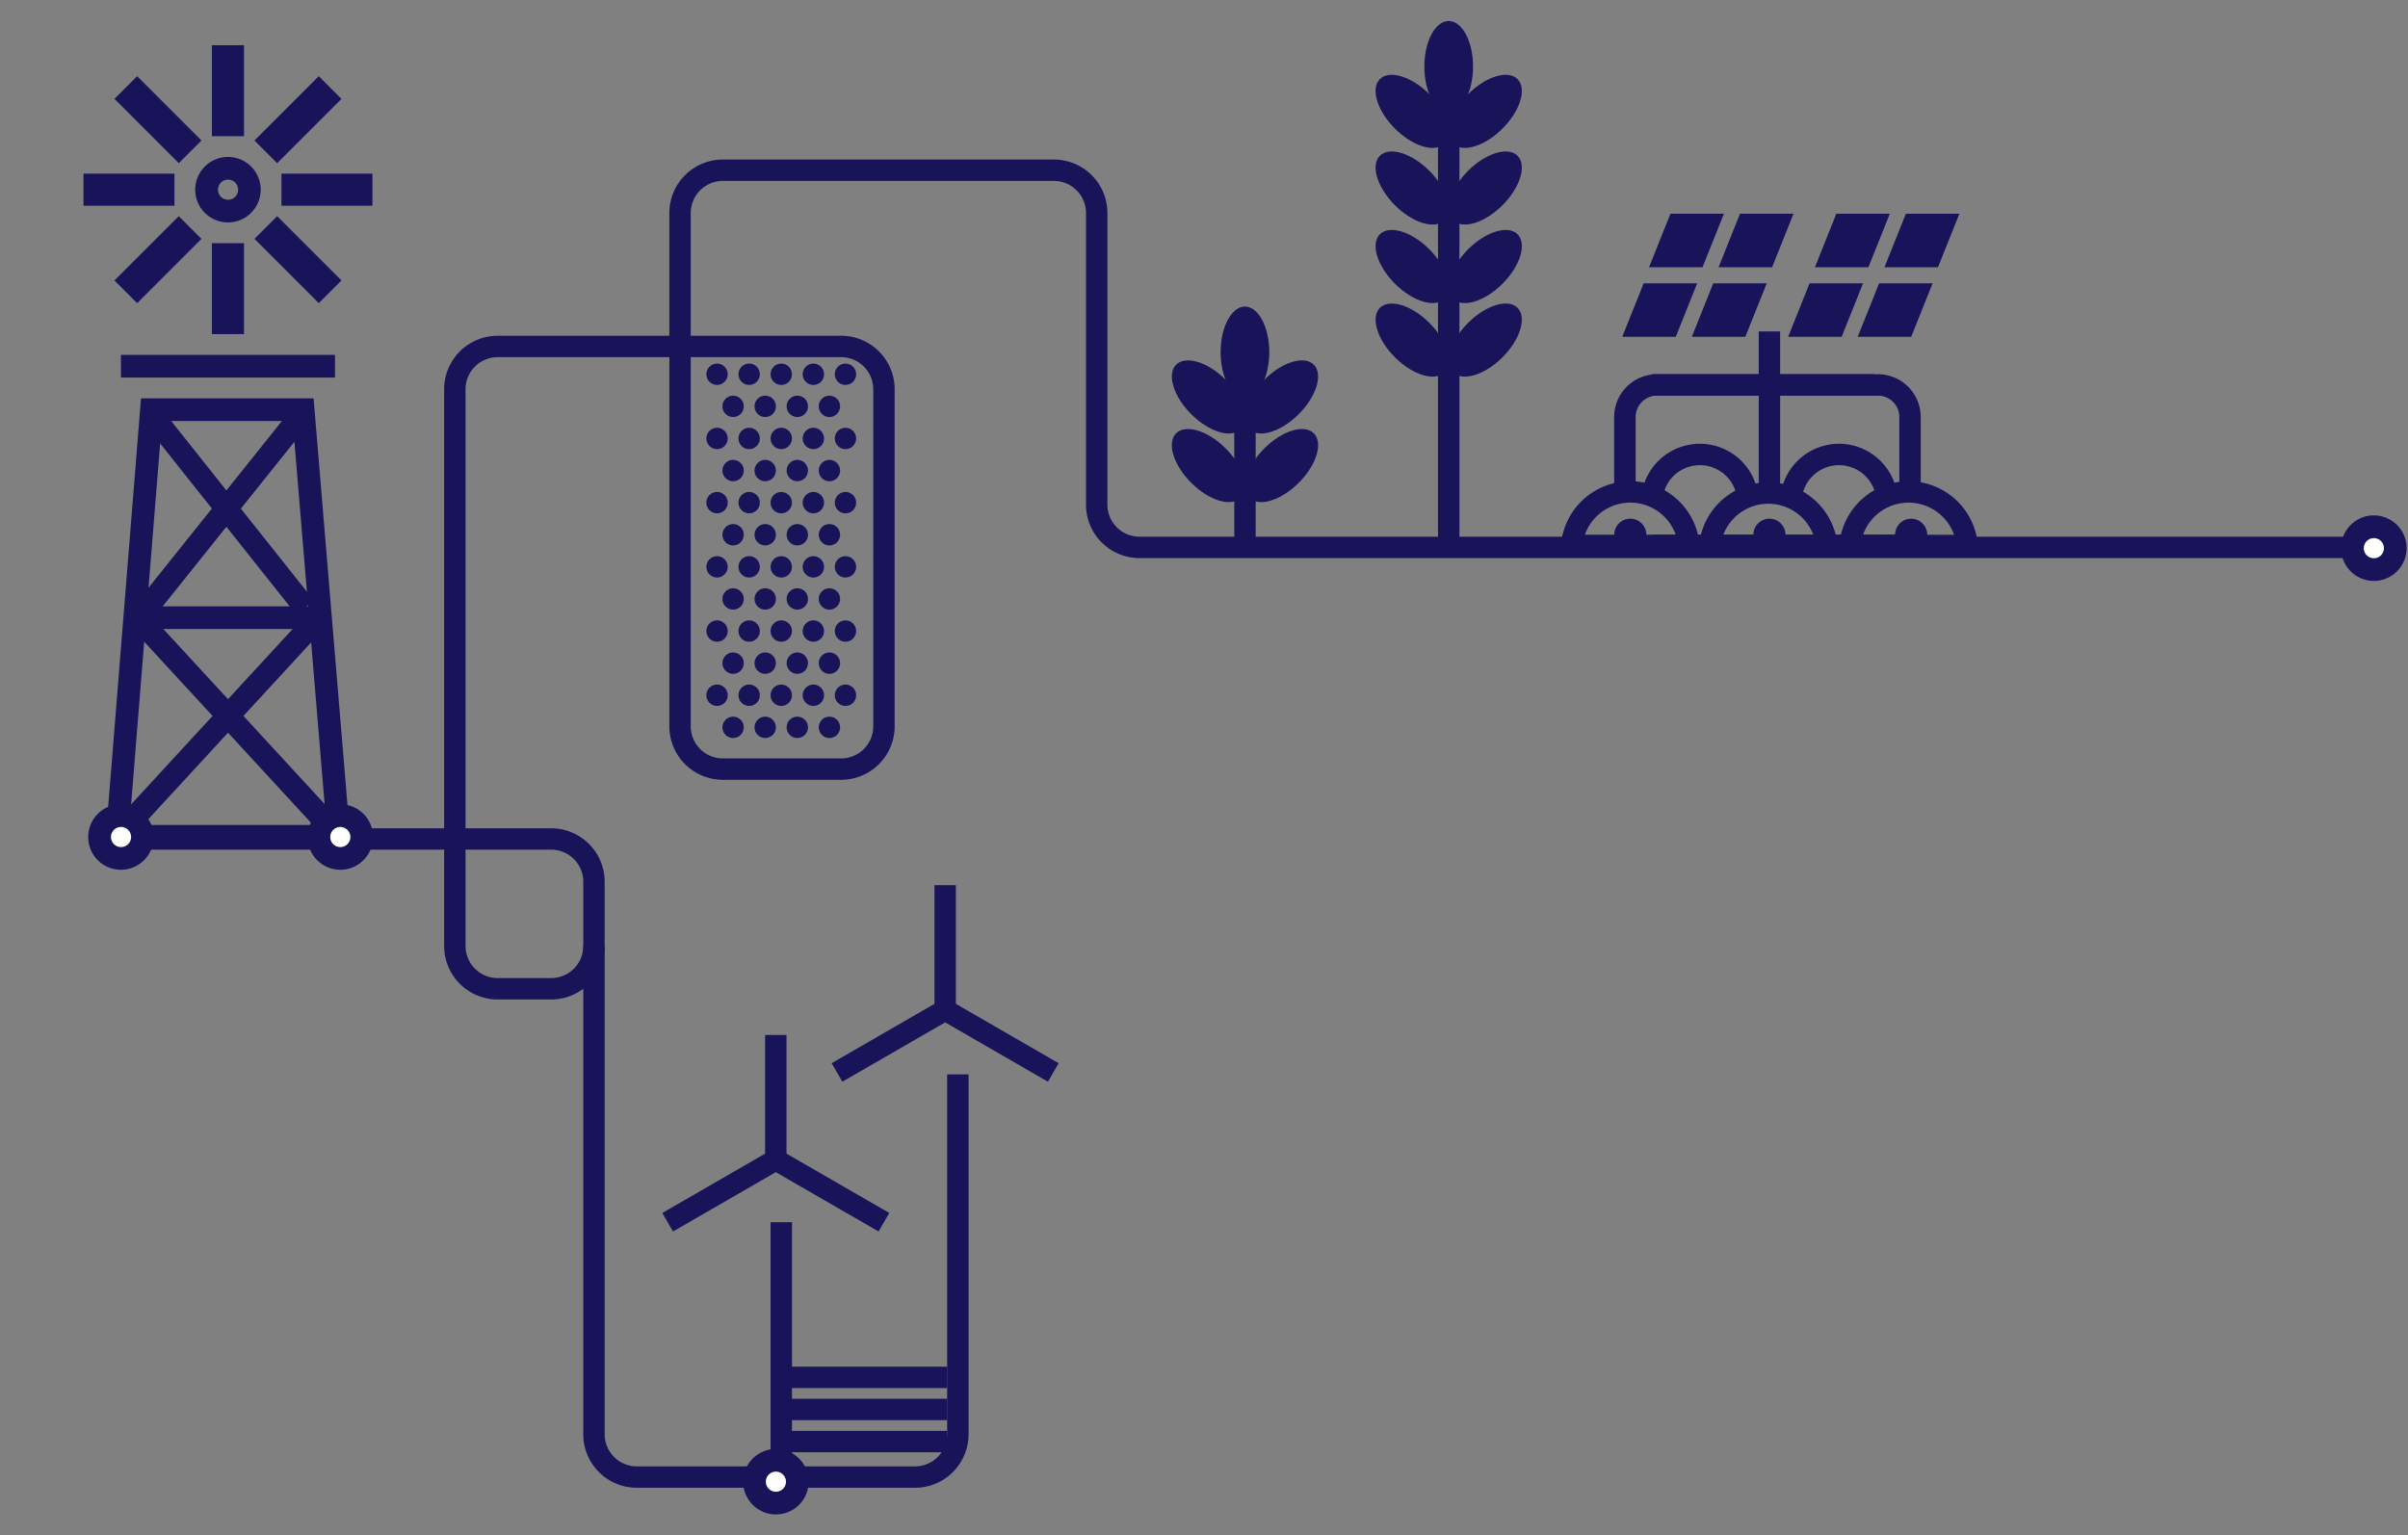 <?xml version="1.0" encoding="UTF-8"?> <svg xmlns="http://www.w3.org/2000/svg" viewBox="0 0 900 574"><rect x="0" y="0" width="900" height="574" fill="#808080" stroke="none"/><defs><style>.cls-1-a{fill:#19145a;}.cls-2{fill:#fff;}</style></defs><title>timeline_13</title><g id="Artwork"><path class="cls-1-a" d="M206,373.64H186a20,20,0,0,1-20-20v-36H47.2v-8H166V145.52a20,20,0,0,1,20-20h64.17V79.64a20,20,0,0,1,20-20H393.9a20,20,0,0,1,20,20v109a12,12,0,0,0,12,12H887.22v8H425.9a20,20,0,0,1-20-20v-109a12,12,0,0,0-12-12H270.17a12,12,0,0,0-12,12v45.88h56.21a20,20,0,0,1,20,20v126a20,20,0,0,1-20,20H270.17a20,20,0,0,1-20-20v-138H186a12,12,0,0,0-12,12V309.64h32a20,20,0,0,1,20,20v24A20,20,0,0,1,206,373.64Zm-32-56v36a12,12,0,0,0,12,12h20a12,12,0,0,0,12-12v-24a12,12,0,0,0-12-12Zm84.17-184.12v138a12,12,0,0,0,12,12h44.21a12,12,0,0,0,12-12v-126a12,12,0,0,0-12-12Z"></path><path class="cls-1-a" d="M342,556.18H238a20,20,0,0,1-20-20V353.64h8V536.18a12,12,0,0,0,12,12H342a12,12,0,0,0,12-12V401.64h8V536.18A20,20,0,0,1,342,556.18Z"></path><path class="cls-1-a" d="M109.39,157.39l12.59,151H48.39l12.14-151h48.86m7.81-8.48H52.7l-13.5,168h92l-14-168Z"></path><rect class="cls-1-a" x="47.2" y="226.67" width="76" height="8.48"></rect><rect class="cls-1-a" x="82.96" y="147.09" width="8.48" height="89.64" transform="matrix(0.78, -0.62, 0.62, 0.78, -100.78, 96.53)"></rect><rect class="cls-1-a" x="38.38" y="187.67" width="89.64" height="8.48" transform="translate(-118.63 136.98) rotate(-51.34)"></rect><rect class="cls-1-a" x="83.96" y="219.25" width="8.49" height="103.32" transform="translate(-160.21 131.4) rotate(-42.65)"></rect><rect class="cls-1-a" x="30.54" y="266.67" width="103.32" height="8.49" transform="translate(-172.77 147.87) rotate(-47.36)"></rect><rect class="cls-1-a" x="45.2" y="132.67" width="80" height="8.48"></rect><path class="cls-1-a" d="M85.2,83.15A12.24,12.24,0,1,1,97.44,70.91,12.25,12.25,0,0,1,85.2,83.15Zm0-16A3.76,3.76,0,1,0,89,70.91,3.77,3.77,0,0,0,85.2,67.15Z"></path><rect class="cls-1-a" x="79.2" y="16.91" width="12" height="34"></rect><rect class="cls-1-a" x="116.2" y="53.91" width="12" height="34" transform="translate(193.11 -51.29) rotate(90)"></rect><rect class="cls-1-a" x="79.2" y="90.91" width="12" height="34" transform="translate(170.4 215.82) rotate(180)"></rect><rect class="cls-1-a" x="42.2" y="53.91" width="12" height="34" transform="translate(-22.71 119.11) rotate(-90)"></rect><rect class="cls-1-a" x="105.36" y="27.75" width="12" height="34" transform="translate(64.26 -65.64) rotate(45)"></rect><rect class="cls-1-a" x="105.36" y="80.07" width="12" height="34" transform="translate(258.75 86.97) rotate(135)"></rect><rect class="cls-1-a" x="53.04" y="80.07" width="12" height="34" transform="translate(32.14 207.46) rotate(-135)"></rect><rect class="cls-1-a" x="53.04" y="27.75" width="12" height="34" transform="translate(-14.35 54.85) rotate(-45)"></rect><rect class="cls-1-a" x="349.26" y="330.91" width="8" height="46.67"></rect><rect class="cls-1-a" x="309.72" y="385.24" width="46.67" height="8" transform="translate(-150.01 218.69) rotate(-30)"></rect><rect class="cls-1-a" x="369.46" y="365.91" width="8" height="46.67" transform="translate(-150.36 518.06) rotate(-60)"></rect><rect class="cls-1-a" x="285.96" y="386.91" width="8" height="46.67"></rect><rect class="cls-1-a" x="246.42" y="441.24" width="46.67" height="8" transform="translate(-186.49 194.54) rotate(-30)"></rect><rect class="cls-1-a" x="306.17" y="421.91" width="8" height="46.67" transform="translate(-230.51 491.24) rotate(-60)"></rect><circle class="cls-2" cx="45.2" cy="312.91" r="8"></circle><path class="cls-1-a" d="M45.2,325.15a12.24,12.24,0,1,1,12.24-12.24A12.25,12.25,0,0,1,45.2,325.15Zm0-16A3.76,3.76,0,1,0,49,312.91,3.77,3.77,0,0,0,45.2,309.15Z"></path><circle class="cls-2" cx="127.2" cy="312.91" r="8"></circle><path class="cls-1-a" d="M127.2,325.15a12.24,12.24,0,1,1,12.24-12.24A12.25,12.25,0,0,1,127.2,325.15Zm0-16a3.76,3.76,0,1,0,3.76,3.76A3.77,3.77,0,0,0,127.2,309.15Z"></path><rect class="cls-1-a" x="290" y="510.91" width="64" height="8"></rect><rect class="cls-1-a" x="290" y="522.91" width="64" height="8"></rect><rect class="cls-1-a" x="290" y="534.91" width="64" height="8"></rect><circle class="cls-1-a" cx="268" cy="139.91" r="4"></circle><circle class="cls-1-a" cx="280" cy="139.91" r="4"></circle><circle class="cls-1-a" cx="292" cy="139.91" r="4"></circle><circle class="cls-1-a" cx="304" cy="139.91" r="4"></circle><circle class="cls-1-a" cx="316" cy="139.91" r="4"></circle><circle class="cls-1-a" cx="274" cy="151.91" r="4"></circle><circle class="cls-1-a" cx="286" cy="151.91" r="4"></circle><circle class="cls-1-a" cx="298" cy="151.91" r="4"></circle><circle class="cls-1-a" cx="310" cy="151.91" r="4"></circle><circle class="cls-1-a" cx="268" cy="163.91" r="4"></circle><circle class="cls-1-a" cx="280" cy="163.91" r="4"></circle><circle class="cls-1-a" cx="292" cy="163.91" r="4"></circle><circle class="cls-1-a" cx="304" cy="163.91" r="4"></circle><circle class="cls-1-a" cx="316" cy="163.91" r="4"></circle><circle class="cls-1-a" cx="274" cy="175.91" r="4"></circle><circle class="cls-1-a" cx="286" cy="175.91" r="4"></circle><circle class="cls-1-a" cx="298" cy="175.91" r="4"></circle><circle class="cls-1-a" cx="310" cy="175.91" r="4"></circle><circle class="cls-1-a" cx="268" cy="187.91" r="4"></circle><circle class="cls-1-a" cx="280" cy="187.91" r="4"></circle><circle class="cls-1-a" cx="292" cy="187.91" r="4"></circle><circle class="cls-1-a" cx="304" cy="187.91" r="4"></circle><circle class="cls-1-a" cx="316" cy="187.91" r="4"></circle><circle class="cls-1-a" cx="274" cy="199.91" r="4"></circle><circle class="cls-1-a" cx="286" cy="199.91" r="4"></circle><circle class="cls-1-a" cx="298" cy="199.91" r="4"></circle><circle class="cls-1-a" cx="310" cy="199.91" r="4"></circle><circle class="cls-1-a" cx="268" cy="211.91" r="4"></circle><circle class="cls-1-a" cx="280" cy="211.91" r="4"></circle><circle class="cls-1-a" cx="292" cy="211.91" r="4"></circle><circle class="cls-1-a" cx="304" cy="211.91" r="4"></circle><circle class="cls-1-a" cx="316" cy="211.91" r="4"></circle><circle class="cls-1-a" cx="274" cy="223.91" r="4"></circle><circle class="cls-1-a" cx="286" cy="223.91" r="4"></circle><circle class="cls-1-a" cx="298" cy="223.91" r="4"></circle><circle class="cls-1-a" cx="310" cy="223.91" r="4"></circle><circle class="cls-1-a" cx="268" cy="235.91" r="4"></circle><circle class="cls-1-a" cx="280" cy="235.91" r="4"></circle><circle class="cls-1-a" cx="292" cy="235.91" r="4"></circle><circle class="cls-1-a" cx="304" cy="235.91" r="4"></circle><circle class="cls-1-a" cx="316" cy="235.91" r="4"></circle><circle class="cls-1-a" cx="274" cy="247.91" r="4"></circle><circle class="cls-1-a" cx="286" cy="247.91" r="4"></circle><circle class="cls-1-a" cx="298" cy="247.91" r="4"></circle><circle class="cls-1-a" cx="310" cy="247.91" r="4"></circle><circle class="cls-1-a" cx="268" cy="259.91" r="4"></circle><circle class="cls-1-a" cx="280" cy="259.91" r="4"></circle><circle class="cls-1-a" cx="292" cy="259.91" r="4"></circle><circle class="cls-1-a" cx="304" cy="259.91" r="4"></circle><circle class="cls-1-a" cx="316" cy="259.91" r="4"></circle><circle class="cls-1-a" cx="274" cy="271.91" r="4"></circle><circle class="cls-1-a" cx="286" cy="271.91" r="4"></circle><circle class="cls-1-a" cx="298" cy="271.91" r="4"></circle><circle class="cls-1-a" cx="310" cy="271.91" r="4"></circle><rect class="cls-1-a" x="288" y="456.91" width="8" height="97"></rect><circle class="cls-2" cx="290" cy="553.91" r="8"></circle><path class="cls-1-a" d="M290,566.15a12.24,12.24,0,1,1,12.24-12.24A12.25,12.25,0,0,1,290,566.15Zm0-16a3.76,3.76,0,1,0,3.76,3.76A3.77,3.77,0,0,0,290,550.15Z"></path><path class="cls-1-a" d="M739.33,205.92v2h-34v-8h33.3A25.86,25.86,0,0,1,739.33,205.92Z"></path><path class="cls-1-a" d="M657.33,187.9h-8a14,14,0,1,0-28,0h-8a22,22,0,1,1,44,0Z"></path><path class="cls-1-a" d="M709.33,187.9h-8a14,14,0,1,0-28,0h-8a22,22,0,1,1,44,0Z"></path><path class="cls-1-a" d="M635.33,205.9h-8a18,18,0,1,0-36,0h-8a26,26,0,1,1,52,0Z"></path><path class="cls-1-a" d="M686.91,206.32h-8a18,18,0,0,0-36,0h-8a26,26,0,0,1,52,0Z"></path><circle class="cls-1-a" cx="609.33" cy="199.9" r="6"></circle><circle class="cls-1-a" cx="661.33" cy="199.9" r="6"></circle><path class="cls-1-a" d="M739.33,205.9h-8a17.84,17.84,0,0,0-1-6,18.05,18.05,0,0,0-13-11.54,17.62,17.62,0,0,0-8,0,18,18,0,0,0-13,11.54,17.84,17.84,0,0,0-1,6h-8a25.33,25.33,0,0,1,.71-6,26,26,0,0,1,21.29-19.69,26,26,0,0,1,8,0,26,26,0,0,1,22,25.69Z"></path><path class="cls-1-a" d="M720.3,199.9a6,6,0,1,1-2-4.46A5.95,5.95,0,0,1,720.3,199.9Z"></path><rect class="cls-1-a" x="657.33" y="145.9" width="8" height="36"></rect><rect class="cls-1-a" x="657.33" y="123.9" width="8" height="20"></rect><polygon class="cls-1-a" points="634.33 105.9 614.33 105.9 606.33 125.9 626.33 125.9 634.33 105.9"></polygon><polygon class="cls-1-a" points="660.33 105.9 640.33 105.9 632.33 125.9 652.33 125.9 660.33 105.9"></polygon><polygon class="cls-1-a" points="696.33 105.9 676.33 105.9 668.33 125.9 688.33 125.9 696.33 105.9"></polygon><polygon class="cls-1-a" points="722.33 105.9 702.33 105.9 694.33 125.9 714.33 125.9 722.33 105.9"></polygon><polygon class="cls-1-a" points="644.33 79.9 624.33 79.9 616.33 99.9 636.33 99.9 644.33 79.9"></polygon><polygon class="cls-1-a" points="670.33 79.9 650.33 79.9 642.33 99.9 662.33 99.9 670.33 79.9"></polygon><polygon class="cls-1-a" points="706.33 79.9 686.33 79.9 678.33 99.9 698.33 99.9 706.33 79.9"></polygon><polygon class="cls-1-a" points="732.33 79.9 712.33 79.9 704.33 99.9 724.33 99.9 732.33 79.9"></polygon><path class="cls-1-a" d="M583.33,205.9v2h34v-8H584A25.86,25.86,0,0,0,583.33,205.9Z"></path><path class="cls-1-a" d="M701.88,139.9H617.33v8h84.55a8,8,0,0,1,8,8v30c1.28-.3,2.62-2,4-2s2.72,1.7,4,2v-30A16,16,0,0,0,701.88,139.9Z"></path><path class="cls-1-a" d="M709.88,199.44v.46H617.33v8H717.88v-8.46a6,6,0,0,0-8,0Z"></path><path class="cls-1-a" d="M611.33,184.32V155.9a8,8,0,0,1,8-8H708.8l-8.5-8h-81a16,16,0,0,0-16,16v28.42Z"></path><path class="cls-1-a" d="M630.5,199.9H617.33v7.86a14.71,14.71,0,0,0,2,.14h90.55v-8Z"></path><rect class="cls-1-a" x="461.31" y="143.72" width="8" height="62.18"></rect><ellipse class="cls-1-a" cx="451.64" cy="174.05" rx="9.1" ry="17.05" transform="translate(9.21 370.33) rotate(-45)"></ellipse><ellipse class="cls-1-a" cx="478.98" cy="174.05" rx="17.05" ry="9.1" transform="translate(17.22 389.67) rotate(-45)"></ellipse><ellipse class="cls-1-a" cx="451.64" cy="148.39" rx="9.1" ry="17.05" transform="translate(27.36 362.82) rotate(-45)"></ellipse><ellipse class="cls-1-a" cx="478.98" cy="148.39" rx="17.05" ry="9.1" transform="translate(35.36 382.15) rotate(-45)"></ellipse><ellipse class="cls-1-a" cx="465.31" cy="131.66" rx="9.1" ry="17.05"></ellipse><rect class="cls-1-a" x="537.46" y="39.96" width="8" height="164"></rect><ellipse class="cls-1-a" cx="527.79" cy="127.14" rx="9.1" ry="17.05" transform="translate(64.69 410.44) rotate(-45)"></ellipse><ellipse class="cls-1-a" cx="555.13" cy="127.14" rx="17.05" ry="9.1" transform="translate(72.69 429.77) rotate(-45)"></ellipse><ellipse class="cls-1-a" cx="527.79" cy="99.63" rx="9.1" ry="17.05" transform="translate(84.14 402.38) rotate(-45)"></ellipse><ellipse class="cls-1-a" cx="555.13" cy="99.63" rx="17.05" ry="9.1" transform="translate(92.15 421.72) rotate(-45)"></ellipse><ellipse class="cls-1-a" cx="527.79" cy="70.29" rx="9.1" ry="17.05" transform="translate(104.89 393.79) rotate(-45)"></ellipse><ellipse class="cls-1-a" cx="555.13" cy="70.29" rx="17.05" ry="9.1" transform="translate(112.89 413.12) rotate(-45)"></ellipse><ellipse class="cls-1-a" cx="527.79" cy="41.63" rx="9.1" ry="17.05" transform="translate(125.15 385.4) rotate(-45)"></ellipse><ellipse class="cls-1-a" cx="555.13" cy="41.63" rx="17.05" ry="9.1" transform="translate(133.16 404.73) rotate(-45)"></ellipse><ellipse class="cls-1-a" cx="541.46" cy="24.9" rx="9.1" ry="17.05"></ellipse><circle class="cls-2" cx="887.24" cy="204.92" r="8"></circle><path class="cls-1-a" d="M887.24,217.17a12.25,12.25,0,1,1,12.24-12.25A12.26,12.26,0,0,1,887.24,217.17Zm0-16a3.76,3.76,0,1,0,3.76,3.75A3.76,3.76,0,0,0,887.24,201.17Z"></path></g></svg> 